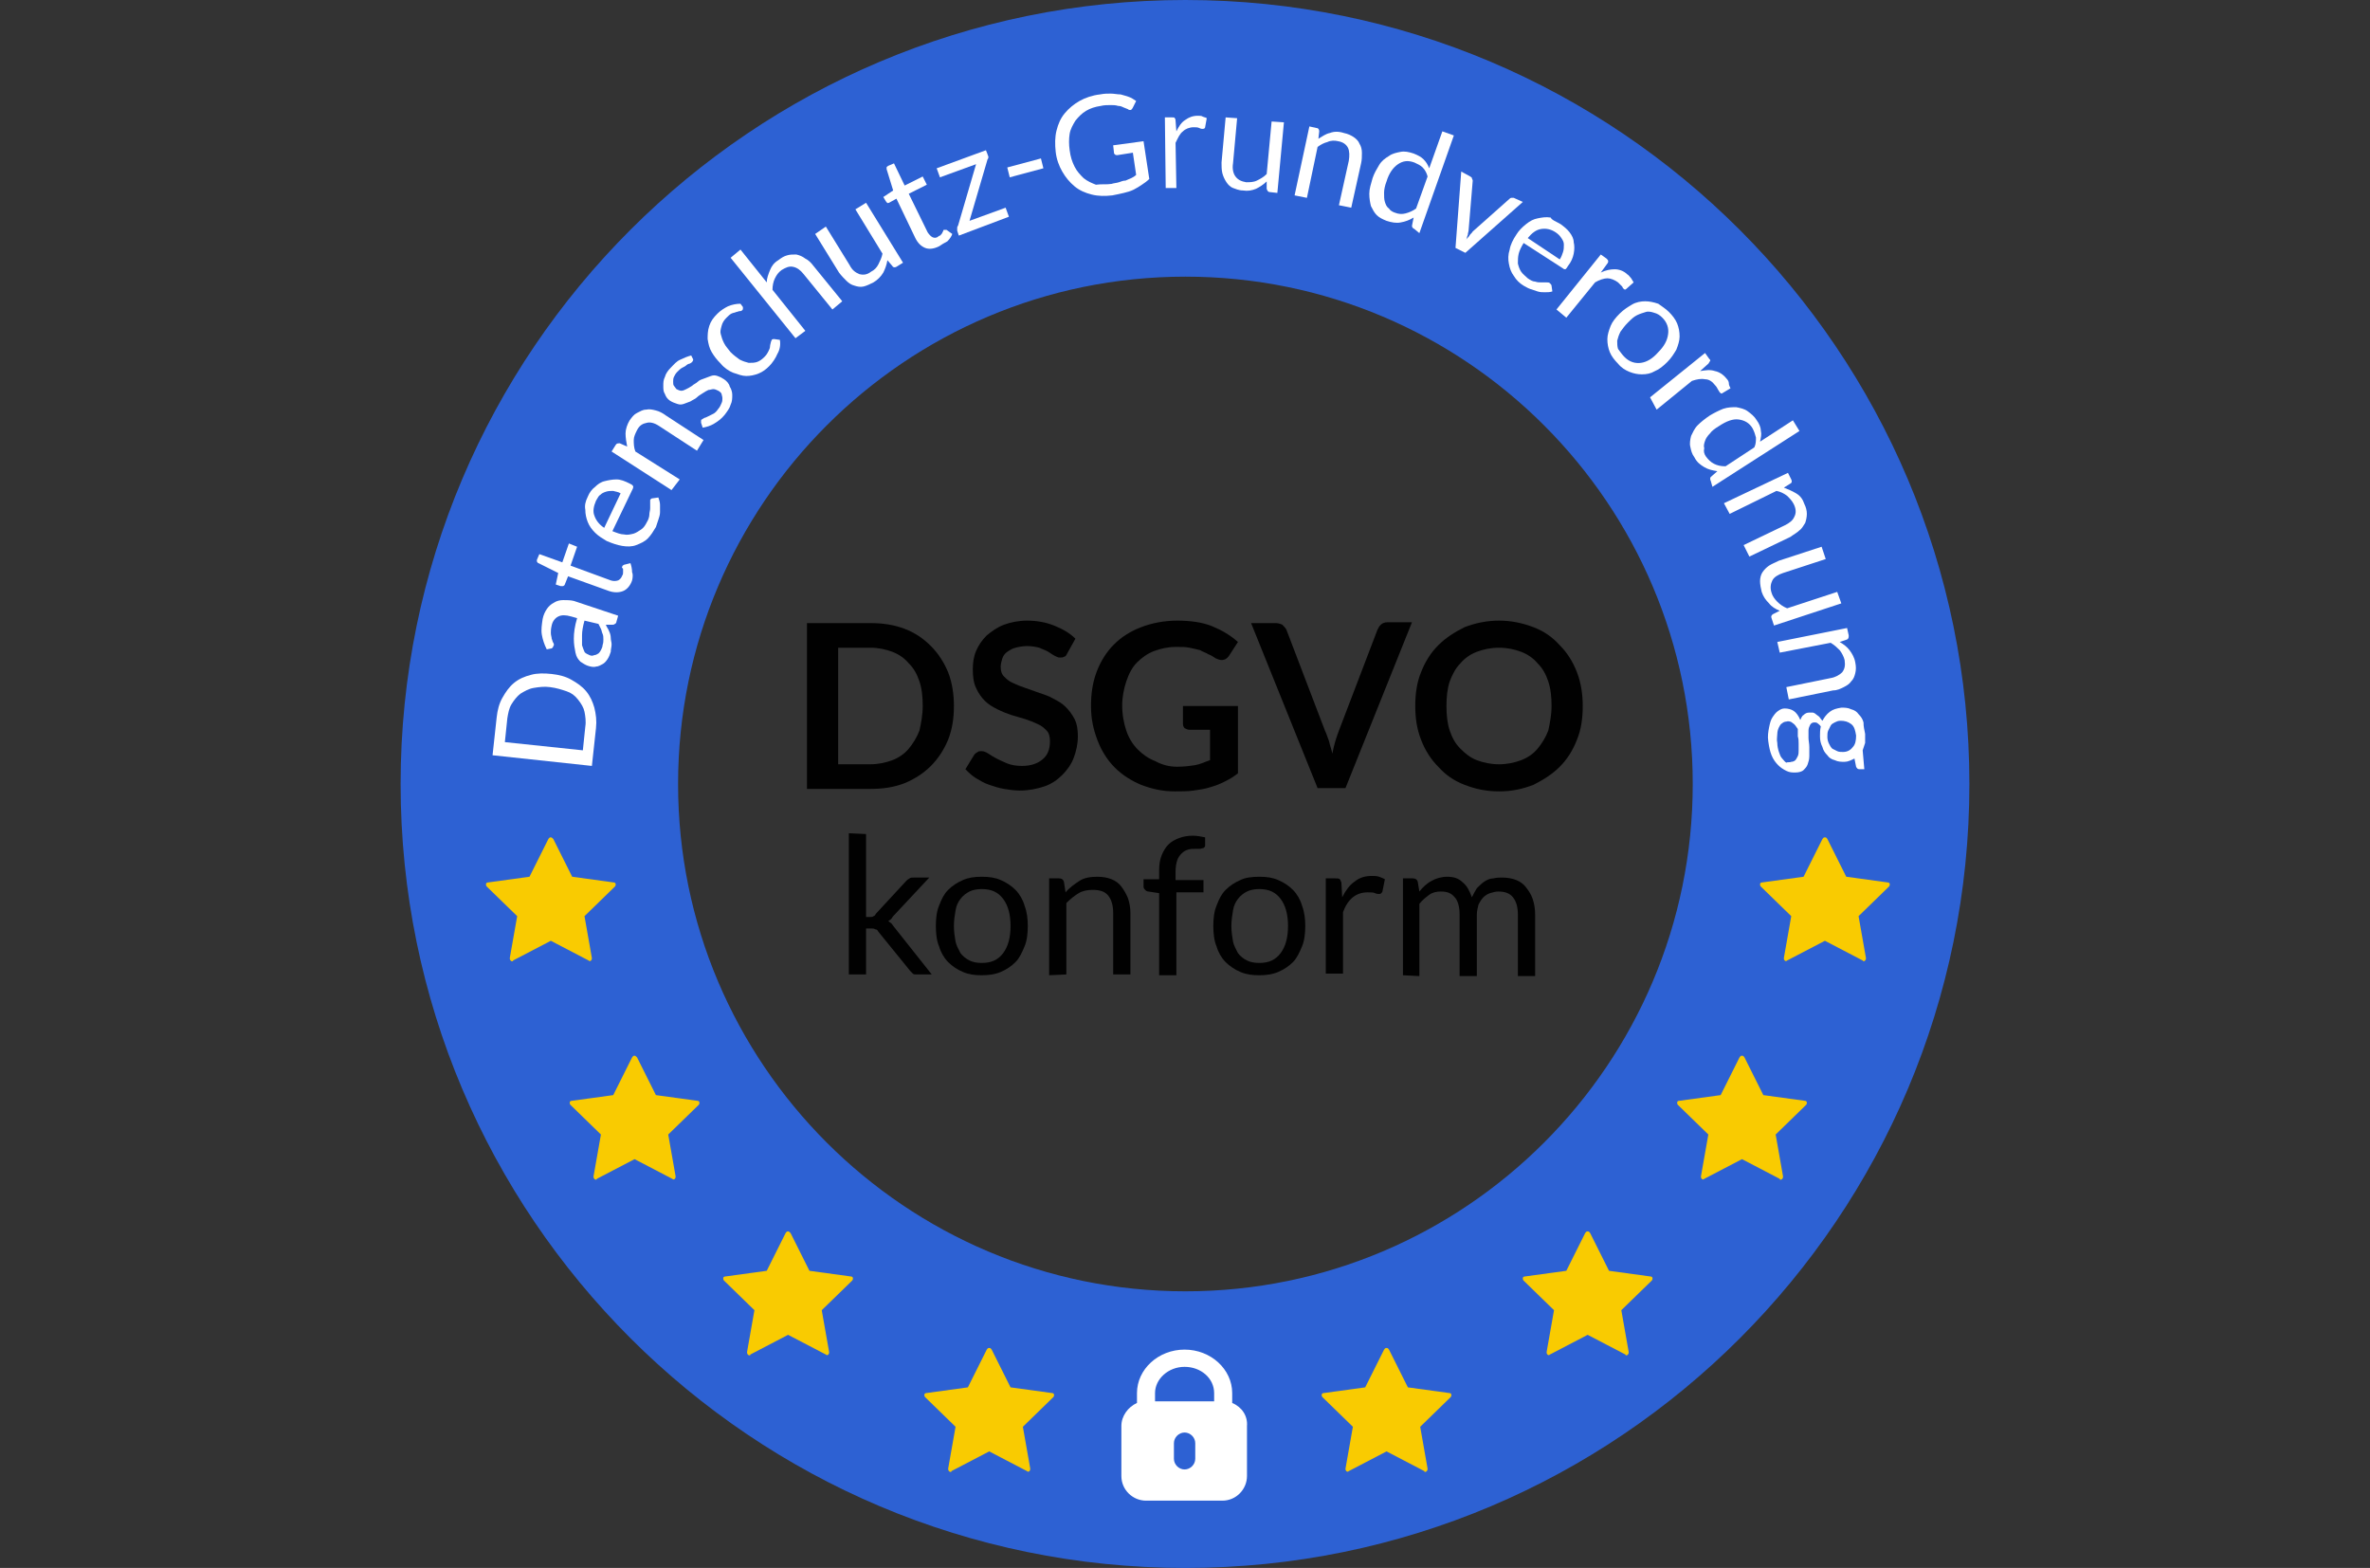 <?xml version="1.0" encoding="UTF-8"?>
<svg xmlns="http://www.w3.org/2000/svg" xmlns:xlink="http://www.w3.org/1999/xlink" version="1.1" id="Ebene_1" x="0px" y="0px" viewBox="0 0 288.7 191" style="enable-background:new 0 0 288.7 191;" xml:space="preserve">
<rect x="0" y="0" width="288.7" height="191" fill="#333333" stroke="none"/>
<style type="text/css">
	.st0{fill:#2D61D3;}
	.st1{fill:#F9CB01;}
	.st2{fill:#010101;}
	.st3{fill:#FFFFFF;}
</style>
<g>
	<path id="Ring" class="st0" d="M144.4,0C91.6,0,48.8,42.8,48.8,95.5S91.6,191,144.4,191s95.5-42.8,95.5-95.5S197.1,0,144.4,0z    M144.4,157.3c-34.1,0-61.8-27.7-61.8-61.8s27.7-61.8,61.8-61.8s61.8,27.7,61.8,61.8S178.5,157.3,144.4,157.3z"></path>
	<g id="Sterne">
		<path id="Stern8" class="st1" d="M227,117.1c0.1,0,0.1,0,0.2-0.1c0.1-0.1,0.1-0.2,0.1-0.3l-0.9-5.1l3.7-3.6    c0.1-0.1,0.1-0.2,0.1-0.3c0-0.1-0.1-0.2-0.2-0.2l-5.1-0.7l-2.3-4.6c-0.1-0.1-0.1-0.2-0.3-0.2s-0.2,0.1-0.3,0.2l-2.3,4.6l-5.1,0.7    c-0.1,0-0.2,0.1-0.2,0.2c0,0.1,0,0.2,0.1,0.3l3.7,3.6l-0.9,5.1c0,0.1,0,0.2,0.1,0.3s0.2,0.1,0.3,0l4.6-2.4l4.6,2.4    C227,117.1,227,117.1,227,117.1L227,117.1z"></path>
		<path id="Stern7" class="st1" d="M216.9,143.7c0.1,0,0.1,0,0.2-0.1c0.1-0.1,0.1-0.2,0.1-0.3l-0.9-5.1l3.7-3.6    c0.1-0.1,0.1-0.2,0.1-0.3c0-0.1-0.1-0.2-0.2-0.2l-5.1-0.7l-2.3-4.6c-0.1-0.1-0.1-0.2-0.3-0.2s-0.2,0.1-0.3,0.2l-2.3,4.6l-5.1,0.7    c-0.1,0-0.2,0.1-0.2,0.2c0,0.1,0,0.2,0.1,0.3l3.7,3.6l-0.9,5.1c0,0.1,0,0.2,0.1,0.3c0.1,0.1,0.2,0.1,0.3,0l4.6-2.4l4.6,2.4    C216.8,143.7,216.8,143.7,216.9,143.7L216.9,143.7z"></path>
		<path id="Stern6" class="st1" d="M198.1,165.1c0.1,0,0.1,0,0.2-0.1c0.1-0.1,0.1-0.2,0.1-0.3l-0.9-5.1l3.7-3.6    c0.1-0.1,0.1-0.2,0.1-0.3c0-0.1-0.1-0.2-0.2-0.2l-5.1-0.7l-2.3-4.6c-0.1-0.1-0.1-0.2-0.3-0.2s-0.2,0.1-0.3,0.2l-2.3,4.6l-5.1,0.7    c-0.1,0-0.2,0.1-0.2,0.2c0,0.1,0,0.2,0.1,0.3l3.7,3.6l-0.9,5.1c0,0.1,0,0.2,0.1,0.3c0.1,0.1,0.2,0.1,0.3,0l4.6-2.4l4.6,2.4    C198,165.1,198.1,165.1,198.1,165.1L198.1,165.1z"></path>
		<path id="Stern5" class="st1" d="M173.6,179.3c0.1,0,0.1,0,0.2-0.1c0.1-0.1,0.1-0.2,0.1-0.3l-0.9-5.1l3.7-3.6    c0.1-0.1,0.1-0.2,0.1-0.3c0-0.1-0.1-0.2-0.2-0.2l-5.1-0.7l-2.3-4.6c-0.1-0.1-0.1-0.2-0.3-0.2s-0.2,0.1-0.3,0.2l-2.3,4.6l-5.1,0.7    c-0.1,0-0.2,0.1-0.2,0.2c0,0.1,0,0.2,0.1,0.3l3.7,3.6l-0.9,5.1c0,0.1,0,0.2,0.1,0.3c0.1,0.1,0.2,0.1,0.3,0l4.6-2.4l4.6,2.4    C173.5,179.3,173.6,179.3,173.6,179.3L173.6,179.3z"></path>
		<path id="Stern4" class="st1" d="M115.8,179.3c-0.1,0-0.1,0-0.2-0.1c-0.1-0.1-0.1-0.2-0.1-0.3l0.9-5.1l-3.7-3.6    c-0.1-0.1-0.1-0.2-0.1-0.3c0-0.1,0.1-0.2,0.2-0.2l5.1-0.7l2.3-4.6c0.1-0.1,0.1-0.2,0.3-0.2s0.2,0.1,0.3,0.2l2.3,4.6l5.1,0.7    c0.1,0,0.2,0.1,0.2,0.2c0,0.1,0,0.2-0.1,0.3l-3.7,3.6l0.9,5.1c0,0.1,0,0.2-0.1,0.3s-0.2,0.1-0.3,0l-4.6-2.4l-4.6,2.4    C115.9,179.3,115.9,179.3,115.8,179.3L115.8,179.3z"></path>
		<path id="Stern3" class="st1" d="M91.3,165.1c-0.1,0-0.1,0-0.2-0.1c-0.1-0.1-0.1-0.2-0.1-0.3l0.9-5.1l-3.7-3.6    c-0.1-0.1-0.1-0.2-0.1-0.3c0-0.1,0.1-0.2,0.2-0.2l5.1-0.7l2.3-4.6c0.1-0.1,0.1-0.2,0.3-0.2c0.1,0,0.2,0.1,0.3,0.2l2.3,4.6l5.1,0.7    c0.1,0,0.2,0.1,0.2,0.2c0,0.1,0,0.2-0.1,0.3l-3.7,3.6l0.9,5.1c0,0.1,0,0.2-0.1,0.3c-0.1,0.1-0.2,0.1-0.3,0l-4.6-2.4l-4.6,2.4    C91.4,165.1,91.4,165.1,91.3,165.1L91.3,165.1z"></path>
		<path id="Stern2" class="st1" d="M72.6,143.7c-0.1,0-0.1,0-0.2-0.1c-0.1-0.1-0.1-0.2-0.1-0.3l0.9-5.1l-3.7-3.6    c-0.1-0.1-0.1-0.2-0.1-0.3c0-0.1,0.1-0.2,0.2-0.2l5.1-0.7l2.3-4.6c0.1-0.1,0.1-0.2,0.3-0.2c0.1,0,0.2,0.1,0.3,0.2l2.3,4.6l5.1,0.7    c0.1,0,0.2,0.1,0.2,0.2c0,0.1,0,0.2-0.1,0.3l-3.7,3.6l0.9,5.1c0,0.1,0,0.2-0.1,0.3c-0.1,0.1-0.2,0.1-0.3,0l-4.6-2.4l-4.6,2.4    C72.7,143.7,72.6,143.7,72.6,143.7L72.6,143.7z"></path>
		<path id="Stern1" class="st1" d="M62.4,117.1c-0.1,0-0.1,0-0.2-0.1c-0.1-0.1-0.1-0.2-0.1-0.3l0.9-5.1l-3.7-3.6    c-0.1-0.1-0.1-0.2-0.1-0.3c0-0.1,0.1-0.2,0.2-0.2l5.1-0.7l2.3-4.6c0.1-0.1,0.1-0.2,0.3-0.2c0.1,0,0.2,0.1,0.3,0.2l2.3,4.6l5.1,0.7    c0.1,0,0.2,0.1,0.2,0.2c0,0.1,0,0.2-0.1,0.3l-3.7,3.6l0.9,5.1c0,0.1,0,0.2-0.1,0.3s-0.2,0.1-0.3,0l-4.6-2.4l-4.6,2.4    C62.5,117.1,62.5,117.1,62.4,117.1L62.4,117.1z"></path>
	</g>
	<g id="DSGVO_konform">
		<g id="konform">
			<path class="st2" d="M105.5,101.6v10.1h0.5c0.2,0,0.3,0,0.4-0.1c0.1,0,0.2-0.1,0.3-0.3l3.7-4c0.1-0.1,0.2-0.2,0.4-0.3     c0.1-0.1,0.3-0.1,0.5-0.1h1.9l-4.3,4.6c-0.1,0.1-0.2,0.2-0.3,0.4c-0.1,0.1-0.2,0.2-0.4,0.3c0.1,0.1,0.3,0.2,0.4,0.3     s0.2,0.3,0.3,0.4l4.6,5.8h-1.9c-0.2,0-0.3,0-0.4-0.1c-0.1-0.1-0.2-0.2-0.3-0.3l-3.9-4.8c-0.1-0.2-0.2-0.3-0.4-0.3     c-0.1-0.1-0.3-0.1-0.5-0.1h-0.6v5.6h-2.1v-17.2L105.5,101.6L105.5,101.6z"></path>
			<path class="st2" d="M119.6,106.8c0.9,0,1.6,0.1,2.3,0.4c0.7,0.3,1.3,0.7,1.8,1.2c0.5,0.5,0.9,1.2,1.1,1.9     c0.3,0.8,0.4,1.6,0.4,2.5c0,0.9-0.1,1.8-0.4,2.5c-0.3,0.7-0.6,1.4-1.1,1.9c-0.5,0.5-1.1,0.9-1.8,1.2c-0.7,0.3-1.5,0.4-2.3,0.4     c-0.9,0-1.6-0.1-2.3-0.4c-0.7-0.3-1.3-0.7-1.8-1.2c-0.5-0.5-0.9-1.2-1.1-1.9c-0.3-0.7-0.4-1.6-0.4-2.5c0-0.9,0.1-1.8,0.4-2.5     c0.3-0.8,0.6-1.4,1.1-1.9c0.5-0.5,1.1-0.9,1.8-1.2S118.7,106.8,119.6,106.8z M119.6,117.3c1.2,0,2-0.4,2.6-1.2     c0.6-0.8,0.9-1.9,0.9-3.3c0-1.4-0.3-2.5-0.9-3.3c-0.6-0.8-1.4-1.2-2.6-1.2c-0.6,0-1.1,0.1-1.5,0.3c-0.4,0.2-0.8,0.5-1.1,0.9     c-0.3,0.4-0.5,0.8-0.6,1.4c-0.1,0.6-0.2,1.2-0.2,1.9c0,0.7,0.1,1.3,0.2,1.9c0.1,0.5,0.4,1,0.6,1.4c0.3,0.4,0.7,0.7,1.1,0.9     C118.5,117.2,119,117.3,119.6,117.3z"></path>
			<path class="st2" d="M127.8,118.8V107h1.2c0.3,0,0.5,0.1,0.6,0.4l0.2,1.3c0.5-0.6,1.1-1,1.7-1.4c0.6-0.4,1.4-0.5,2.2-0.5     c0.6,0,1.2,0.1,1.7,0.3c0.5,0.2,0.9,0.5,1.2,0.9c0.3,0.4,0.6,0.9,0.8,1.4c0.2,0.6,0.3,1.2,0.3,1.8v7.5h-2.1v-7.5     c0-0.9-0.2-1.6-0.6-2.1c-0.4-0.5-1-0.7-1.9-0.7c-0.6,0-1.2,0.1-1.7,0.4c-0.5,0.3-1,0.7-1.5,1.2v8.7L127.8,118.8L127.8,118.8z"></path>
			<path class="st2" d="M141.2,118.8v-10l-1.3-0.2c-0.2,0-0.3-0.1-0.4-0.2c-0.1-0.1-0.2-0.2-0.2-0.4v-0.9h1.9v-1.1     c0-0.7,0.1-1.3,0.3-1.8c0.2-0.5,0.5-1,0.8-1.3c0.4-0.4,0.8-0.6,1.3-0.8c0.5-0.2,1.1-0.3,1.7-0.3c0.5,0,1,0.1,1.5,0.2l0,1     c0,0.2-0.1,0.2-0.2,0.3c-0.1,0-0.3,0.1-0.5,0.1h-0.4c-0.4,0-0.7,0-1,0.1c-0.3,0.1-0.5,0.2-0.8,0.5c-0.2,0.2-0.4,0.5-0.5,0.8     c-0.1,0.3-0.2,0.8-0.2,1.3v1.1h3.4v1.5h-3.3v10.1L141.2,118.8L141.2,118.8z"></path>
			<path class="st2" d="M153.4,106.8c0.9,0,1.6,0.1,2.3,0.4c0.7,0.3,1.3,0.7,1.8,1.2c0.5,0.5,0.9,1.2,1.1,1.9     c0.3,0.8,0.4,1.6,0.4,2.5c0,0.9-0.1,1.8-0.4,2.5c-0.3,0.7-0.6,1.4-1.1,1.9c-0.5,0.5-1.1,0.9-1.8,1.2c-0.7,0.3-1.5,0.4-2.3,0.4     c-0.9,0-1.6-0.1-2.3-0.4c-0.7-0.3-1.3-0.7-1.8-1.2c-0.5-0.5-0.9-1.2-1.1-1.9c-0.3-0.7-0.4-1.6-0.4-2.5c0-0.9,0.1-1.8,0.4-2.5     c0.3-0.8,0.6-1.4,1.1-1.9c0.5-0.5,1.1-0.9,1.8-1.2C151.7,106.9,152.5,106.8,153.4,106.8z M153.4,117.3c1.2,0,2-0.4,2.6-1.2     c0.6-0.8,0.9-1.9,0.9-3.3c0-1.4-0.3-2.5-0.9-3.3c-0.6-0.8-1.4-1.2-2.6-1.2c-0.6,0-1.1,0.1-1.5,0.3s-0.8,0.5-1.1,0.9     c-0.3,0.4-0.5,0.8-0.6,1.4c-0.1,0.6-0.2,1.2-0.2,1.9c0,0.7,0.1,1.3,0.2,1.9c0.1,0.5,0.4,1,0.6,1.4c0.3,0.4,0.7,0.7,1.1,0.9     C152.3,117.2,152.8,117.3,153.4,117.3z"></path>
			<path class="st2" d="M161.5,118.8V107h1.2c0.2,0,0.4,0,0.5,0.1c0.1,0.1,0.1,0.2,0.2,0.4l0.1,1.8c0.4-0.8,0.9-1.5,1.5-1.9     c0.6-0.5,1.3-0.7,2.1-0.7c0.3,0,0.6,0,0.9,0.1c0.3,0.1,0.5,0.2,0.7,0.3l-0.3,1.5c-0.1,0.2-0.2,0.3-0.4,0.3c-0.1,0-0.3,0-0.5-0.1     c-0.2-0.1-0.5-0.1-0.9-0.1c-0.7,0-1.3,0.2-1.8,0.6s-0.9,1-1.2,1.8v7.5H161.5z"></path>
			<path class="st2" d="M170.9,118.8V107h1.2c0.3,0,0.5,0.1,0.6,0.4l0.2,1.2c0.4-0.5,0.9-1,1.5-1.3c0.5-0.3,1.2-0.5,1.9-0.5     c0.8,0,1.4,0.2,1.9,0.7c0.5,0.4,0.8,1,1.1,1.8c0.2-0.4,0.4-0.8,0.6-1.1c0.3-0.3,0.6-0.6,0.9-0.8c0.3-0.2,0.7-0.4,1.1-0.4     c0.4-0.1,0.8-0.1,1.1-0.1c0.6,0,1.2,0.1,1.7,0.3s0.9,0.5,1.2,0.9c0.3,0.4,0.6,0.8,0.8,1.4c0.2,0.6,0.3,1.2,0.3,1.9v7.5h-2.1v-7.5     c0-0.9-0.2-1.6-0.6-2.1s-1-0.7-1.8-0.7c-0.3,0-0.7,0.1-1,0.2s-0.6,0.3-0.8,0.5c-0.2,0.2-0.4,0.5-0.6,0.9     c-0.1,0.4-0.2,0.8-0.2,1.2v7.5h-2.1v-7.5c0-0.9-0.2-1.7-0.6-2.1c-0.4-0.5-0.9-0.7-1.7-0.7c-0.5,0-1,0.1-1.4,0.4     c-0.4,0.3-0.8,0.6-1.2,1.1v8.8L170.9,118.8L170.9,118.8z"></path>
		</g>
		<g id="DSGVO">
			<path class="st2" d="M116.2,86c0,1.5-0.2,2.8-0.7,4.1c-0.5,1.2-1.2,2.3-2.1,3.2c-0.9,0.9-2,1.6-3.2,2.1c-1.3,0.5-2.6,0.7-4.2,0.7     h-7.7V75.9h7.7c1.5,0,2.9,0.2,4.2,0.7c1.3,0.5,2.3,1.2,3.2,2.1c0.9,0.9,1.6,2,2.1,3.2C116,83.2,116.2,84.6,116.2,86z M112.4,86     c0-1.1-0.1-2.1-0.4-3c-0.3-0.9-0.7-1.6-1.3-2.2c-0.5-0.6-1.2-1.1-2-1.4c-0.8-0.3-1.7-0.5-2.7-0.5h-3.9v14.2h3.9     c1,0,1.9-0.2,2.7-0.5c0.8-0.3,1.5-0.8,2-1.4s1-1.4,1.3-2.2C112.2,88.1,112.4,87.1,112.4,86z"></path>
			<path class="st2" d="M130,79.6c-0.1,0.2-0.2,0.4-0.4,0.4c-0.1,0.1-0.3,0.1-0.5,0.1s-0.4-0.1-0.6-0.2c-0.2-0.1-0.5-0.3-0.8-0.5     s-0.7-0.3-1.1-0.5c-0.4-0.1-0.9-0.2-1.5-0.2c-0.5,0-1,0.1-1.4,0.2s-0.7,0.3-1,0.5c-0.3,0.2-0.5,0.5-0.6,0.8     c-0.1,0.3-0.2,0.7-0.2,1c0,0.5,0.1,0.9,0.4,1.2c0.3,0.3,0.6,0.6,1.1,0.8c0.4,0.2,0.9,0.4,1.5,0.6c0.6,0.2,1.1,0.4,1.7,0.6     c0.6,0.2,1.2,0.4,1.7,0.7c0.6,0.3,1.1,0.6,1.5,1s0.8,0.9,1.1,1.5c0.3,0.6,0.4,1.3,0.4,2.1c0,0.9-0.2,1.8-0.5,2.6     c-0.3,0.8-0.8,1.5-1.4,2.1c-0.6,0.6-1.3,1.1-2.2,1.4c-0.9,0.3-1.9,0.5-3,0.5c-0.6,0-1.3-0.1-1.9-0.2c-0.6-0.1-1.2-0.3-1.8-0.5     c-0.6-0.2-1.1-0.5-1.6-0.8c-0.5-0.3-0.9-0.7-1.3-1.1l1.1-1.8c0.1-0.1,0.2-0.2,0.4-0.3c0.1-0.1,0.3-0.1,0.5-0.1     c0.2,0,0.5,0.1,0.8,0.3c0.3,0.2,0.6,0.4,1,0.6c0.4,0.2,0.8,0.4,1.3,0.6c0.5,0.2,1.1,0.3,1.8,0.3c1.1,0,1.9-0.3,2.5-0.8     c0.6-0.5,0.9-1.2,0.9-2.2c0-0.5-0.1-1-0.4-1.3c-0.3-0.3-0.6-0.6-1.1-0.8c-0.4-0.2-0.9-0.4-1.5-0.6c-0.6-0.2-1.1-0.3-1.7-0.5     c-0.6-0.2-1.1-0.4-1.7-0.7c-0.6-0.3-1.1-0.6-1.5-1c-0.4-0.4-0.8-0.9-1.1-1.6c-0.3-0.6-0.4-1.4-0.4-2.3c0-0.7,0.1-1.5,0.4-2.2     c0.3-0.7,0.7-1.3,1.3-1.9c0.6-0.5,1.3-1,2.1-1.3c0.8-0.3,1.8-0.5,2.8-0.5c1.2,0,2.3,0.2,3.3,0.6c1,0.4,1.9,0.9,2.6,1.6L130,79.6z     "></path>
			<path class="st2" d="M143.4,93.4c0.8,0,1.6-0.1,2.2-0.2s1.2-0.4,1.8-0.6v-3.7h-2.5c-0.2,0-0.4-0.1-0.6-0.2     c-0.1-0.1-0.2-0.3-0.2-0.5V86h6.7v8.2c-0.5,0.4-1,0.7-1.6,1c-0.6,0.3-1.1,0.5-1.8,0.7c-0.6,0.2-1.3,0.3-2,0.4     c-0.7,0.1-1.5,0.1-2.3,0.1c-1.5,0-2.8-0.3-4.1-0.8c-1.2-0.5-2.3-1.2-3.2-2.1s-1.6-2-2.1-3.3c-0.5-1.3-0.8-2.6-0.8-4.2     c0-1.5,0.2-2.9,0.7-4.2c0.5-1.3,1.2-2.4,2.1-3.3c0.9-0.9,2-1.6,3.3-2.1c1.3-0.5,2.8-0.8,4.4-0.8c1.6,0,3.1,0.2,4.3,0.7     c1.2,0.5,2.2,1.1,3.1,1.9l-1.1,1.7c-0.2,0.3-0.5,0.5-0.9,0.5c-0.2,0-0.5-0.1-0.7-0.2c-0.3-0.2-0.6-0.4-0.9-0.5     c-0.3-0.2-0.7-0.3-1-0.5c-0.4-0.1-0.8-0.2-1.3-0.3c-0.5-0.1-1-0.1-1.6-0.1c-1,0-1.9,0.2-2.7,0.5c-0.8,0.3-1.5,0.8-2.1,1.4     s-1,1.4-1.3,2.3c-0.3,0.9-0.5,1.9-0.5,2.9c0,1.2,0.2,2.2,0.5,3.1c0.3,0.9,0.8,1.7,1.4,2.3c0.6,0.6,1.3,1.1,2.1,1.4     C141.6,93.2,142.5,93.4,143.4,93.4z"></path>
			<path class="st2" d="M152.4,75.9h3c0.3,0,0.6,0.1,0.8,0.2c0.2,0.2,0.4,0.4,0.5,0.6l4.7,12.3c0.2,0.4,0.3,0.8,0.5,1.3     c0.1,0.5,0.3,1,0.4,1.5c0.2-1.1,0.5-2,0.8-2.8l4.7-12.3c0.1-0.2,0.2-0.4,0.4-0.6c0.2-0.2,0.5-0.3,0.8-0.3h3l-8.1,20.2h-3.4     L152.4,75.9z"></path>
			<path class="st2" d="M192.8,86c0,1.5-0.2,2.9-0.7,4.1c-0.5,1.3-1.2,2.4-2.1,3.3c-0.9,0.9-2,1.6-3.2,2.2c-1.3,0.5-2.6,0.8-4.2,0.8     s-2.9-0.3-4.2-0.8c-1.3-0.5-2.3-1.2-3.2-2.2c-0.9-0.9-1.6-2-2.1-3.3c-0.5-1.3-0.7-2.6-0.7-4.1c0-1.5,0.2-2.9,0.7-4.1     c0.5-1.3,1.2-2.4,2.1-3.3c0.9-0.9,2-1.6,3.2-2.2c1.3-0.5,2.7-0.8,4.2-0.8s2.9,0.3,4.2,0.8c1.3,0.5,2.3,1.2,3.2,2.2     c0.9,0.9,1.6,2,2.1,3.3C192.6,83.2,192.8,84.6,192.8,86z M189,86c0-1.1-0.1-2.1-0.4-3c-0.3-0.9-0.7-1.6-1.3-2.2     c-0.5-0.6-1.2-1.1-2-1.4c-0.8-0.3-1.7-0.5-2.7-0.5s-1.9,0.2-2.7,0.5c-0.8,0.3-1.5,0.8-2,1.4c-0.6,0.6-1,1.4-1.3,2.2     c-0.3,0.9-0.4,1.9-0.4,3s0.1,2.1,0.4,3c0.3,0.9,0.7,1.6,1.3,2.2c0.6,0.6,1.2,1.1,2,1.4c0.8,0.3,1.7,0.5,2.7,0.5s1.9-0.2,2.7-0.5     c0.8-0.3,1.5-0.8,2-1.4c0.5-0.6,1-1.4,1.3-2.2C188.8,88.1,189,87.1,189,86z"></path>
		</g>
	</g>
	<path id="Schloss" class="st3" d="M150.1,170.9v-1.2c0-2.9-2.6-5.3-5.8-5.3c-3.2,0-5.8,2.4-5.8,5.3v1.2c-1.1,0.5-1.9,1.6-1.9,2.8   v6.1c0,1.7,1.4,3,3,3h9.3c1.7,0,3-1.4,3-3v-6.1C152,172.5,151.3,171.4,150.1,170.9z M145.6,177.7c0,0.7-0.6,1.3-1.3,1.3   c-0.7,0-1.3-0.6-1.3-1.3v-1.9c0-0.7,0.6-1.3,1.3-1.3c0.7,0,1.3,0.6,1.3,1.3V177.7z M148,170.7h-7.3v-1c0-1.7,1.6-3.2,3.6-3.2   c2,0,3.6,1.4,3.6,3.2V170.7z"></path>
	<g id="Datenschutz-Grundverordnung">
		<path class="st3" d="M67.2,82.1c0.9,0.1,1.7,0.3,2.4,0.7c0.7,0.4,1.3,0.8,1.8,1.4c0.5,0.6,0.8,1.3,1,2c0.2,0.8,0.3,1.6,0.2,2.5    l-0.5,4.6L60,92l0.5-4.6c0.1-0.9,0.3-1.7,0.7-2.4c0.4-0.7,0.8-1.3,1.4-1.8c0.6-0.5,1.3-0.8,2.1-1C65.4,82,66.3,82,67.2,82.1z     M67,83.7c-0.7-0.1-1.4,0-2,0.1c-0.6,0.1-1.1,0.4-1.6,0.7c-0.4,0.3-0.8,0.8-1.1,1.3c-0.3,0.5-0.4,1.1-0.5,1.7l-0.3,2.9l9.5,1    l0.3-2.9c0.1-0.6,0-1.3-0.1-1.8s-0.4-1-0.8-1.5s-0.8-0.8-1.4-1C68.4,84,67.8,83.8,67,83.7z"></path>
		<path class="st3" d="M75.3,75l-0.2,0.7c0,0.1-0.1,0.3-0.2,0.3c-0.1,0.1-0.2,0.1-0.3,0.1l-0.8,0c0.1,0.3,0.3,0.5,0.4,0.8    c0.1,0.2,0.2,0.5,0.2,0.8c0,0.3,0.1,0.5,0.1,0.8s-0.1,0.6-0.1,0.9c-0.1,0.3-0.2,0.6-0.4,0.9c-0.2,0.3-0.4,0.5-0.6,0.6    s-0.5,0.3-0.8,0.3c-0.3,0.1-0.7,0-1-0.1c-0.3-0.1-0.6-0.3-0.9-0.5c-0.3-0.3-0.5-0.6-0.6-1.1c-0.1-0.5-0.2-1-0.2-1.7    s0.1-1.5,0.4-2.5l-0.7-0.2c-0.7-0.2-1.2-0.2-1.6,0c-0.4,0.2-0.7,0.6-0.8,1.1c-0.1,0.4-0.1,0.7-0.1,0.9c0,0.3,0.1,0.5,0.1,0.7    c0.1,0.2,0.1,0.4,0.2,0.5c0.1,0.2,0.1,0.3,0,0.4c0,0.1-0.1,0.2-0.1,0.2c-0.1,0.1-0.1,0.1-0.2,0.1l-0.5,0.1    c-0.3-0.6-0.5-1.2-0.6-1.8c-0.1-0.6,0-1.2,0.1-1.9c0.1-0.5,0.3-0.9,0.5-1.2s0.5-0.6,0.9-0.8c0.3-0.2,0.7-0.3,1.1-0.3    c0.4,0,0.9,0,1.3,0.1L75.3,75z M73.4,78.6c0.1-0.3,0.1-0.5,0.1-0.7c0-0.2,0-0.5-0.1-0.7c-0.1-0.2-0.1-0.4-0.2-0.6    c-0.1-0.2-0.2-0.4-0.3-0.6l-1.7-0.4c-0.2,0.7-0.3,1.3-0.3,1.8c0,0.5,0,0.9,0,1.2c0.1,0.3,0.2,0.6,0.3,0.8s0.4,0.3,0.6,0.4    c0.2,0.1,0.4,0.1,0.6,0c0.2,0,0.3-0.1,0.5-0.2c0.1-0.1,0.2-0.2,0.3-0.4C73.3,79,73.4,78.8,73.4,78.6z"></path>
		<path class="st3" d="M77,70.7c-0.2,0.6-0.6,1.1-1.1,1.3c-0.5,0.2-1.1,0.2-1.7,0l-5-1.8l-0.4,1c0,0.1-0.1,0.1-0.2,0.2    c-0.1,0-0.2,0-0.3,0l-0.6-0.2l0.3-1.4l-2.4-1.2c-0.1,0-0.1-0.1-0.2-0.2c0-0.1,0-0.2,0-0.2l0.3-0.7l2.8,1l0.8-2.3l1,0.4l-0.8,2.3    l4.9,1.8c0.3,0.1,0.6,0.1,0.9,0c0.2-0.1,0.4-0.3,0.5-0.6c0.1-0.1,0.1-0.3,0.1-0.4c0-0.1,0-0.2,0-0.3c0-0.1,0-0.2-0.1-0.2    s0-0.1,0-0.2c0-0.1,0.1-0.1,0.2-0.2l0.8-0.2c0.1,0.3,0.2,0.7,0.2,1.1C77.1,69.9,77.1,70.3,77,70.7z"></path>
		<path class="st3" d="M71.6,60.5c0.2-0.5,0.5-0.9,0.9-1.2c0.3-0.3,0.7-0.6,1.2-0.7c0.4-0.1,0.9-0.2,1.4-0.2c0.5,0,1,0.2,1.6,0.5    c0.2,0.1,0.4,0.2,0.4,0.3c0.1,0.1,0,0.2,0,0.3l-2.5,5.2c0.5,0.2,1,0.4,1.4,0.4c0.4,0.1,0.8,0,1.2-0.1c0.3-0.1,0.6-0.3,0.9-0.5    c0.3-0.2,0.5-0.5,0.7-0.9c0.2-0.3,0.3-0.7,0.3-0.9c0-0.3,0.1-0.5,0.1-0.8c0-0.2,0-0.4,0-0.6c0-0.2,0-0.3,0-0.4    c0.1-0.1,0.1-0.2,0.3-0.2l0.7-0.1c0.1,0.3,0.2,0.6,0.2,0.9s0,0.6,0,0.9c0,0.3-0.1,0.6-0.2,0.9c-0.1,0.3-0.2,0.6-0.3,0.9    c-0.3,0.5-0.6,1-1,1.4c-0.4,0.4-0.9,0.6-1.4,0.8c-0.5,0.2-1.1,0.2-1.7,0.1c-0.6-0.1-1.2-0.3-1.9-0.6c-0.5-0.3-1-0.6-1.4-1    c-0.4-0.4-0.7-0.8-0.9-1.3c-0.2-0.5-0.3-1-0.3-1.5C71.2,61.6,71.3,61.1,71.6,60.5z M72.6,61c-0.3,0.7-0.4,1.3-0.2,1.8    c0.2,0.6,0.6,1.1,1.2,1.5l2-4.2c-0.3-0.2-0.6-0.2-0.9-0.3c-0.3,0-0.6,0-0.9,0.1s-0.5,0.2-0.7,0.4C72.9,60.4,72.8,60.7,72.6,61z"></path>
		<path class="st3" d="M81.8,59.7l-7.3-4.7l0.5-0.8c0.1-0.2,0.3-0.2,0.5-0.2l0.9,0.4c-0.1-0.5-0.2-1.1-0.2-1.6    c0-0.5,0.2-1.1,0.5-1.6c0.3-0.4,0.5-0.7,0.9-0.9s0.7-0.4,1.1-0.4c0.4-0.1,0.8,0,1.2,0.1c0.4,0.1,0.8,0.3,1.2,0.6l4.6,3l-0.8,1.3    l-4.6-3c-0.6-0.4-1.1-0.5-1.5-0.4c-0.5,0.1-0.9,0.3-1.2,0.9c-0.2,0.4-0.4,0.8-0.4,1.2c0,0.4,0,0.9,0.2,1.4l5.4,3.4L81.8,59.7z"></path>
		<path class="st3" d="M84.4,43.7c0.1,0.1,0,0.3-0.1,0.4c-0.1,0.1-0.1,0.1-0.3,0.2c-0.1,0-0.3,0.1-0.4,0.2s-0.3,0.2-0.5,0.3    s-0.4,0.3-0.6,0.5c-0.2,0.2-0.3,0.4-0.4,0.6c-0.1,0.2-0.1,0.4-0.1,0.6c0,0.2,0,0.4,0.1,0.5s0.2,0.3,0.3,0.4    c0.2,0.1,0.4,0.2,0.6,0.2c0.2,0,0.4-0.1,0.6-0.2s0.4-0.2,0.7-0.4c0.2-0.2,0.5-0.3,0.7-0.5c0.2-0.2,0.5-0.3,0.8-0.4    c0.3-0.1,0.5-0.2,0.8-0.3c0.3-0.1,0.5-0.1,0.8,0c0.3,0.1,0.5,0.2,0.8,0.4c0.3,0.2,0.6,0.5,0.7,0.9c0.2,0.3,0.3,0.7,0.3,1    c0,0.4,0,0.8-0.2,1.2c-0.1,0.4-0.4,0.8-0.7,1.2c-0.4,0.5-0.8,0.8-1.3,1.1c-0.5,0.3-0.9,0.4-1.4,0.5l-0.2-0.6c0-0.1,0-0.2,0-0.2    c0-0.1,0-0.2,0.1-0.2c0.1-0.1,0.2-0.1,0.3-0.2c0.1,0,0.3-0.1,0.5-0.2c0.2-0.1,0.4-0.2,0.6-0.3c0.2-0.1,0.4-0.3,0.6-0.6    c0.2-0.2,0.3-0.5,0.4-0.7c0.1-0.2,0.1-0.4,0.1-0.6c0-0.2-0.1-0.4-0.1-0.5s-0.2-0.3-0.4-0.4c-0.2-0.1-0.4-0.2-0.6-0.2    c-0.2,0-0.4,0.1-0.6,0.1c-0.2,0.1-0.4,0.2-0.7,0.4s-0.5,0.3-0.7,0.5c-0.2,0.2-0.5,0.3-0.8,0.5c-0.3,0.1-0.5,0.2-0.8,0.3    c-0.3,0.1-0.5,0.1-0.8,0s-0.6-0.2-0.9-0.4c-0.3-0.2-0.5-0.5-0.6-0.8c-0.2-0.3-0.2-0.6-0.2-1s0-0.7,0.2-1.1    c0.1-0.4,0.4-0.8,0.7-1.1c0.4-0.4,0.7-0.8,1.2-1c0.4-0.2,0.9-0.4,1.3-0.5L84.4,43.7z"></path>
		<path class="st3" d="M90.5,37.4c0,0.1,0,0.1,0,0.2c0,0.1,0,0.1-0.1,0.2c-0.1,0.1-0.2,0.1-0.3,0.1c-0.1,0-0.3,0.1-0.4,0.1    c-0.2,0.1-0.4,0.1-0.6,0.2s-0.4,0.3-0.6,0.5c-0.3,0.3-0.5,0.6-0.6,1s-0.2,0.7-0.1,1c0.1,0.4,0.2,0.7,0.4,1.1    c0.2,0.4,0.5,0.7,0.8,1.1c0.4,0.4,0.7,0.6,1.1,0.9c0.4,0.2,0.7,0.3,1.1,0.4c0.4,0,0.7,0,1-0.1c0.3-0.1,0.6-0.3,0.9-0.6    c0.3-0.3,0.4-0.5,0.5-0.7c0.1-0.2,0.2-0.4,0.2-0.6c0-0.2,0.1-0.4,0.1-0.5c0-0.1,0.1-0.2,0.1-0.3c0.1-0.1,0.2-0.1,0.3-0.1l0.7,0.1    c0.1,0.6,0,1.2-0.3,1.7c-0.2,0.5-0.6,1.1-1,1.5c-0.4,0.4-0.8,0.7-1.3,0.9c-0.5,0.2-1,0.3-1.5,0.3c-0.5,0-1-0.2-1.6-0.4    c-0.5-0.2-1.1-0.6-1.5-1.1c-0.5-0.5-0.8-0.9-1.1-1.4c-0.3-0.5-0.4-1-0.5-1.6c0-0.5,0-1,0.2-1.6s0.5-1,1-1.5    c0.4-0.4,0.9-0.7,1.3-0.9c0.5-0.2,1-0.3,1.5-0.3L90.5,37.4z"></path>
		<path class="st3" d="M96.9,41.2L89,31.4l1.2-1l3.2,4c0-0.5,0.2-1,0.4-1.5c0.2-0.5,0.5-0.9,1-1.2c0.4-0.3,0.7-0.5,1.1-0.6    C96.2,31,96.6,31,97,31c0.4,0.1,0.7,0.2,1.1,0.5c0.4,0.2,0.7,0.5,1,0.9l3.5,4.3l-1.2,1l-3.5-4.3c-0.4-0.5-0.8-0.8-1.3-0.9    c-0.5-0.1-0.9,0.1-1.4,0.4c-0.4,0.3-0.6,0.6-0.8,1c-0.2,0.4-0.3,0.9-0.3,1.4l4,5L96.9,41.2z"></path>
		<path class="st3" d="M100.6,27.6l2.9,4.7c0.3,0.6,0.7,0.9,1.2,1.1c0.4,0.1,0.9,0.1,1.4-0.3c0.4-0.2,0.7-0.5,0.9-0.9    c0.2-0.4,0.4-0.8,0.5-1.3l-3.3-5.4l1.3-0.8L110,32l-0.8,0.5c-0.2,0.1-0.4,0.1-0.5-0.1l-0.6-0.7c-0.1,0.6-0.3,1.1-0.5,1.5    c-0.3,0.5-0.7,0.9-1.2,1.2c-0.4,0.2-0.8,0.4-1.2,0.5c-0.4,0.1-0.8,0-1.1-0.1c-0.4-0.1-0.7-0.3-1-0.6c-0.3-0.3-0.6-0.6-0.9-1    l-2.9-4.7L100.6,27.6z"></path>
		<path class="st3" d="M114.4,30c-0.6,0.3-1.2,0.4-1.7,0.2s-0.9-0.6-1.2-1.2l-2.3-4.8l-0.9,0.5c-0.1,0-0.2,0.1-0.2,0    c-0.1,0-0.1-0.1-0.2-0.2l-0.3-0.5l1.2-0.8l-0.8-2.6c0-0.1,0-0.2,0-0.2c0-0.1,0.1-0.1,0.2-0.2l0.7-0.3l1.3,2.7l2.2-1.1l0.5,1    l-2.2,1.1l2.3,4.7c0.2,0.3,0.4,0.5,0.6,0.6c0.2,0.1,0.5,0.1,0.7-0.1c0.1-0.1,0.3-0.1,0.3-0.2c0.1-0.1,0.2-0.2,0.2-0.3    c0.1-0.1,0.1-0.2,0.1-0.2c0-0.1,0.1-0.1,0.1-0.1c0.1,0,0.2,0,0.3,0l0.7,0.5c-0.1,0.3-0.3,0.6-0.6,0.9    C115,29.6,114.7,29.8,114.4,30z"></path>
		<path class="st3" d="M120.3,18.8c0,0.1,0.1,0.2,0.1,0.3c0,0.1,0,0.2-0.1,0.3l-2.2,7.5l4.4-1.6l0.4,1.1l-6.1,2.3l-0.2-0.6    c0-0.1,0-0.2,0-0.3c0-0.1,0-0.2,0.1-0.3l2.2-7.5l-4.4,1.6l-0.4-1.1l6-2.2L120.3,18.8z"></path>
		<path class="st3" d="M122.7,20.4l4.1-1.1l0.3,1.2l-4.1,1.1L122.7,20.4z"></path>
		<path class="st3" d="M135.4,22.4c0.3-0.1,0.6-0.1,0.9-0.2c0.3-0.1,0.5-0.2,0.8-0.2c0.2-0.1,0.5-0.2,0.7-0.3    c0.2-0.1,0.4-0.2,0.6-0.4l-0.4-2.7l-1.9,0.3c-0.1,0-0.2,0-0.3-0.1c-0.1-0.1-0.1-0.1-0.1-0.2l-0.1-0.9l3.7-0.5l0.7,4.6    c-0.3,0.3-0.6,0.5-0.9,0.7c-0.3,0.2-0.6,0.4-1,0.6c-0.4,0.2-0.8,0.3-1.2,0.4c-0.4,0.1-0.9,0.2-1.4,0.3c-0.9,0.1-1.7,0.1-2.5-0.1    s-1.5-0.5-2.1-1c-0.6-0.5-1.1-1.1-1.5-1.8c-0.4-0.7-0.7-1.5-0.8-2.4c-0.1-0.9-0.1-1.8,0.1-2.6c0.2-0.8,0.5-1.5,1-2.1    c0.5-0.6,1.1-1.1,1.8-1.5c0.7-0.4,1.6-0.7,2.5-0.8c0.5-0.1,0.9-0.1,1.3-0.1c0.4,0,0.8,0.1,1.2,0.1c0.4,0.1,0.7,0.2,1,0.3    c0.3,0.1,0.6,0.3,0.9,0.5l-0.4,0.8c-0.1,0.2-0.2,0.3-0.3,0.3c-0.1,0-0.2,0-0.3-0.1c-0.2-0.1-0.3-0.1-0.5-0.2    c-0.2-0.1-0.4-0.2-0.7-0.2c-0.3-0.1-0.6-0.1-0.9-0.1c-0.4,0-0.8,0-1.2,0.1c-0.7,0.1-1.3,0.3-1.8,0.6c-0.5,0.3-0.9,0.7-1.3,1.2    c-0.3,0.5-0.6,1-0.7,1.6c-0.1,0.6-0.1,1.3,0,2c0.1,0.8,0.3,1.4,0.6,2s0.7,1,1.1,1.4c0.5,0.4,1,0.6,1.5,0.8    C134.2,22.4,134.8,22.5,135.4,22.4z"></path>
		<path class="st3" d="M142,22.9l-0.1-8.6l0.9,0c0.2,0,0.3,0,0.3,0.1c0.1,0.1,0.1,0.2,0.1,0.3l0.1,1.3c0.3-0.6,0.6-1.1,1.1-1.4    c0.4-0.3,0.9-0.5,1.5-0.5c0.2,0,0.5,0,0.6,0.1c0.2,0.1,0.4,0.1,0.5,0.2l-0.2,1.1c0,0.1-0.1,0.2-0.3,0.2c-0.1,0-0.2,0-0.4-0.1    c-0.2-0.1-0.4-0.1-0.7-0.1c-0.5,0-1,0.2-1.3,0.5c-0.4,0.3-0.6,0.8-0.9,1.4l0.1,5.5L142,22.9z"></path>
		<path class="st3" d="M150.7,14.4l-0.5,5.5c-0.1,0.6,0,1.2,0.3,1.6s0.7,0.6,1.3,0.7c0.4,0,0.9,0,1.3-0.2c0.4-0.2,0.8-0.4,1.2-0.8    l0.6-6.4l1.5,0.1l-0.8,8.6l-0.9-0.1c-0.2,0-0.3-0.1-0.4-0.4l0-0.9c-0.4,0.4-0.9,0.7-1.3,0.9c-0.5,0.2-1,0.3-1.6,0.2    c-0.5,0-0.9-0.2-1.2-0.3s-0.6-0.4-0.8-0.7c-0.2-0.3-0.4-0.7-0.5-1.1c-0.1-0.4-0.1-0.9-0.1-1.3l0.5-5.5L150.7,14.4z"></path>
		<path class="st3" d="M157.7,23.8l1.8-8.4l0.9,0.2c0.2,0,0.3,0.2,0.3,0.4l-0.1,0.9c0.5-0.3,0.9-0.6,1.4-0.7c0.5-0.2,1.1-0.2,1.7,0    c0.5,0.1,0.9,0.3,1.2,0.5s0.6,0.5,0.7,0.8c0.2,0.3,0.3,0.7,0.3,1.1c0,0.4,0,0.9-0.1,1.3l-1.2,5.4l-1.5-0.3l1.2-5.4    c0.1-0.6,0.1-1.2-0.1-1.6c-0.2-0.4-0.6-0.7-1.2-0.8c-0.4-0.1-0.9-0.1-1.3,0.1c-0.4,0.1-0.8,0.3-1.2,0.6l-1.3,6.2L157.7,23.8z"></path>
		<path class="st3" d="M172.3,27.9c-0.2-0.1-0.3-0.2-0.3-0.4l0.2-1c-0.5,0.3-1,0.5-1.6,0.6c-0.5,0.1-1.1,0-1.7-0.2    c-0.5-0.2-0.9-0.4-1.2-0.7s-0.5-0.7-0.7-1.1c-0.1-0.4-0.2-0.9-0.2-1.5s0.2-1.2,0.4-1.9c0.2-0.6,0.5-1.1,0.8-1.6    c0.3-0.5,0.7-0.8,1.2-1.1c0.4-0.3,0.9-0.4,1.4-0.5c0.5-0.1,1,0,1.6,0.2c0.5,0.2,0.9,0.4,1.2,0.7c0.3,0.3,0.5,0.6,0.7,1.1l1.6-4.5    l1.4,0.5l-4.2,11.9L172.3,27.9z M169.9,25.9c0.5,0.2,0.9,0.2,1.3,0.1c0.4-0.1,0.9-0.3,1.3-0.6l1.4-3.9c-0.1-0.4-0.3-0.8-0.6-1.1    s-0.6-0.4-1-0.6c-0.8-0.3-1.4-0.2-2,0.2c-0.6,0.4-1.1,1.1-1.4,2.1c-0.2,0.5-0.3,1-0.3,1.4c0,0.4,0,0.8,0.1,1.1    c0.1,0.3,0.2,0.6,0.5,0.8C169.3,25.6,169.6,25.8,169.9,25.9z"></path>
		<path class="st3" d="M178,20.9l1.1,0.6c0.1,0.1,0.2,0.1,0.2,0.2c0,0.1,0.1,0.2,0.1,0.3l-0.5,6c0,0.2-0.1,0.4-0.1,0.6    c-0.1,0.2-0.1,0.4-0.2,0.6c0.1-0.2,0.3-0.3,0.4-0.5c0.1-0.2,0.3-0.3,0.4-0.5l4.5-4c0.1-0.1,0.2-0.1,0.2-0.1c0.1,0,0.2,0,0.3,0    l1.1,0.5l-7,6.2l-1.2-0.6L178,20.9z"></path>
		<path class="st3" d="M190.1,27.3c0.4,0.3,0.8,0.6,1.1,1c0.3,0.4,0.5,0.8,0.5,1.2c0.1,0.4,0.1,0.9,0,1.4c-0.1,0.5-0.3,1-0.7,1.5    c-0.1,0.2-0.2,0.3-0.3,0.4c-0.1,0-0.2,0-0.3-0.1l-4.8-3.1c-0.3,0.5-0.5,0.9-0.6,1.3c-0.1,0.4-0.1,0.8-0.1,1.2    c0.1,0.4,0.2,0.7,0.4,1c0.2,0.3,0.5,0.5,0.8,0.8c0.3,0.2,0.6,0.4,0.9,0.4c0.3,0.1,0.5,0.1,0.8,0.1c0.2,0,0.4,0,0.6,0    s0.3,0,0.4,0.1c0.1,0.1,0.2,0.2,0.2,0.3l0.1,0.7c-0.3,0.1-0.6,0.1-0.9,0.1c-0.3,0-0.6,0-0.9-0.1c-0.3-0.1-0.6-0.2-0.9-0.3    c-0.3-0.1-0.6-0.3-0.8-0.4c-0.5-0.3-0.9-0.7-1.2-1.2c-0.3-0.4-0.5-0.9-0.6-1.5c-0.1-0.5-0.1-1.1,0.1-1.7c0.1-0.6,0.4-1.2,0.8-1.8    c0.3-0.5,0.7-0.9,1.2-1.3s0.9-0.6,1.4-0.7c0.5-0.1,1-0.2,1.6-0.1C189,26.8,189.6,27,190.1,27.3z M189.5,28.3    c-0.6-0.4-1.2-0.5-1.8-0.4c-0.6,0.1-1.1,0.5-1.6,1.1l3.9,2.6c0.2-0.3,0.3-0.6,0.4-0.9s0.1-0.6,0.1-0.9c0-0.3-0.1-0.5-0.3-0.8    C190,28.7,189.8,28.5,189.5,28.3z"></path>
		<path class="st3" d="M189.6,37.7l5.4-6.7l0.7,0.5c0.1,0.1,0.2,0.2,0.2,0.3c0,0.1,0,0.2-0.1,0.3l-0.8,1.1c0.6-0.3,1.2-0.4,1.7-0.4    c0.5,0,1.1,0.2,1.5,0.6c0.2,0.1,0.3,0.3,0.5,0.5c0.1,0.2,0.2,0.3,0.3,0.5l-0.9,0.8c-0.1,0.1-0.2,0.1-0.3,0    c-0.1-0.1-0.1-0.1-0.2-0.3c-0.1-0.1-0.3-0.3-0.5-0.5c-0.4-0.3-0.9-0.5-1.3-0.5s-1,0.2-1.5,0.5l-3.5,4.3L189.6,37.7z"></path>
		<path class="st3" d="M203.3,38c0.4,0.4,0.8,0.9,1,1.4c0.2,0.5,0.3,1,0.3,1.6c0,0.5-0.2,1.1-0.4,1.6c-0.3,0.5-0.6,1-1.1,1.5    c-0.5,0.5-1,0.9-1.5,1.1c-0.5,0.3-1,0.4-1.6,0.4c-0.5,0-1-0.1-1.5-0.3c-0.5-0.2-1-0.5-1.4-1c-0.4-0.4-0.8-0.9-1-1.4    c-0.2-0.5-0.3-1-0.3-1.6c0-0.5,0.2-1.1,0.4-1.6c0.2-0.5,0.6-1,1.1-1.5c0.5-0.5,1-0.8,1.5-1.1c0.5-0.3,1.1-0.4,1.6-0.4    c0.5,0,1,0.1,1.6,0.3C202.4,37.3,202.9,37.6,203.3,38z M197.9,43.5c0.6,0.6,1.3,0.8,2,0.7s1.4-0.5,2.1-1.3    c0.7-0.7,1.1-1.4,1.2-2.2c0.1-0.7-0.1-1.4-0.7-2c-0.3-0.3-0.6-0.5-1-0.6c-0.3-0.1-0.7-0.2-1-0.1c-0.3,0.1-0.7,0.2-1.1,0.4    c-0.4,0.2-0.7,0.5-1.1,0.9c-0.4,0.4-0.6,0.7-0.9,1.1c-0.2,0.4-0.3,0.7-0.4,1.1c0,0.3,0,0.7,0.1,1    C197.4,42.9,197.6,43.2,197.9,43.5z"></path>
		<path class="st3" d="M201,48.4l6.7-5.4l0.5,0.7c0.1,0.1,0.2,0.2,0.1,0.3s-0.1,0.2-0.2,0.3l-1,0.9c0.7-0.1,1.2-0.2,1.8,0    c0.5,0.1,1,0.4,1.4,0.9c0.2,0.2,0.3,0.4,0.3,0.6s0.1,0.4,0.2,0.6l-1,0.6c-0.1,0.1-0.2,0-0.3-0.1c-0.1-0.1-0.1-0.2-0.2-0.3    c-0.1-0.2-0.2-0.4-0.4-0.6c-0.3-0.4-0.7-0.7-1.2-0.7c-0.5-0.1-1,0-1.6,0.2l-4.3,3.5L201,48.4z"></path>
		<path class="st3" d="M208.4,58.6c-0.1-0.2-0.1-0.4,0-0.5l0.8-0.7c-0.6-0.1-1.1-0.2-1.6-0.5s-0.9-0.6-1.2-1.2    c-0.3-0.4-0.4-0.8-0.5-1.3c-0.1-0.4,0-0.9,0.1-1.3c0.2-0.4,0.4-0.9,0.8-1.3c0.4-0.4,0.9-0.8,1.5-1.2c0.5-0.3,1.1-0.6,1.6-0.8    c0.6-0.2,1.1-0.2,1.6-0.2c0.5,0.1,1,0.2,1.4,0.5c0.4,0.3,0.8,0.6,1.1,1.1c0.3,0.4,0.5,0.9,0.5,1.3c0.1,0.4,0,0.8-0.1,1.3l4-2.6    l0.8,1.3l-10.6,6.8L208.4,58.6z M207.8,55.6c0.3,0.4,0.6,0.7,1,0.9c0.4,0.2,0.8,0.3,1.4,0.3l3.5-2.3c0.2-0.4,0.2-0.8,0.2-1.2    c-0.1-0.4-0.2-0.7-0.4-1.1c-0.4-0.7-1-1-1.7-1.1c-0.7-0.1-1.5,0.2-2.4,0.8c-0.5,0.3-0.9,0.6-1.1,0.9c-0.3,0.3-0.5,0.6-0.6,0.9    c-0.1,0.3-0.2,0.6-0.1,0.9C207.5,55,207.6,55.3,207.8,55.6z"></path>
		<path class="st3" d="M210,61.3l7.8-3.7l0.4,0.8c0.1,0.2,0.1,0.4-0.1,0.5l-0.8,0.5c0.5,0.2,1,0.4,1.5,0.7s0.8,0.7,1,1.3    c0.2,0.4,0.3,0.8,0.3,1.2c0,0.4-0.1,0.8-0.2,1.1c-0.2,0.3-0.4,0.7-0.7,0.9c-0.3,0.3-0.7,0.5-1.1,0.8l-5,2.4l-0.7-1.4l5-2.4    c0.6-0.3,1-0.6,1.2-1.1c0.2-0.4,0.2-0.9-0.1-1.5c-0.2-0.4-0.5-0.7-0.8-1c-0.4-0.3-0.8-0.5-1.3-0.6l-5.7,2.8L210,61.3z"></path>
		<path class="st3" d="M222.4,68.1l-5.2,1.7c-0.6,0.2-1.1,0.5-1.3,0.9c-0.2,0.4-0.3,0.9-0.1,1.5c0.1,0.4,0.4,0.8,0.7,1.1    c0.3,0.3,0.7,0.6,1.2,0.8l6.1-2l0.5,1.4l-8.2,2.7l-0.3-0.9c-0.1-0.2,0-0.4,0.2-0.5l0.8-0.4c-0.5-0.2-1-0.5-1.3-0.9    c-0.4-0.4-0.7-0.8-0.9-1.4c-0.1-0.4-0.2-0.9-0.2-1.3c0-0.4,0.1-0.8,0.3-1.1c0.2-0.3,0.5-0.6,0.8-0.8c0.3-0.2,0.8-0.4,1.2-0.6    l5.2-1.7L222.4,68.1z"></path>
		<path class="st3" d="M216.5,78.2l8.5-1.7l0.2,0.9c0,0.2,0,0.4-0.2,0.5l-0.9,0.3c0.5,0.3,0.9,0.6,1.2,1c0.3,0.4,0.6,0.9,0.7,1.5    c0.1,0.5,0.1,0.9,0,1.3c-0.1,0.4-0.2,0.7-0.5,1c-0.2,0.3-0.5,0.5-0.9,0.7c-0.4,0.2-0.8,0.4-1.3,0.4l-5.4,1.1l-0.3-1.5l5.4-1.1    c0.6-0.1,1.1-0.4,1.4-0.7c0.3-0.4,0.4-0.8,0.3-1.5c-0.1-0.4-0.3-0.8-0.6-1.2c-0.3-0.3-0.6-0.6-1.1-0.9l-6.2,1.2L216.5,78.2z"></path>
		<path class="st3" d="M227.2,89.4c0,0.4,0,0.7,0,1.1c-0.1,0.3-0.2,0.6-0.3,0.9l0.2,2.3l-0.6,0c-0.2,0-0.3-0.1-0.4-0.3l-0.2-1    c-0.4,0.2-0.8,0.4-1.2,0.4c-0.4,0-0.8,0-1.2-0.2c-0.4-0.1-0.7-0.3-0.9-0.6c-0.3-0.3-0.5-0.6-0.6-1c-0.2-0.4-0.3-0.8-0.3-1.3    c0-0.4,0-0.8,0.1-1.2c-0.1-0.2-0.3-0.3-0.4-0.4c-0.1-0.1-0.3-0.1-0.4-0.1c-0.2,0-0.4,0.1-0.5,0.3s-0.2,0.4-0.2,0.7s0,0.6,0,0.9    c0,0.3,0.1,0.7,0.1,1.1c0,0.4,0,0.7,0,1.1c0,0.4-0.1,0.7-0.2,1s-0.3,0.5-0.5,0.7c-0.2,0.2-0.6,0.3-1,0.3c-0.4,0-0.7,0-1.1-0.2    c-0.4-0.2-0.7-0.4-1-0.7c-0.3-0.3-0.6-0.7-0.8-1.2c-0.2-0.5-0.3-1-0.4-1.7c-0.1-0.6,0-1.2,0.1-1.7c0.1-0.5,0.2-0.9,0.4-1.2    c0.2-0.3,0.4-0.6,0.7-0.8c0.3-0.2,0.5-0.3,0.8-0.3c0.4,0,0.8,0.1,1.1,0.3c0.3,0.2,0.6,0.6,0.8,1.1c0.1-0.2,0.2-0.5,0.4-0.6    c0.2-0.2,0.4-0.3,0.7-0.3c0.1,0,0.3,0,0.4,0c0.1,0,0.3,0.1,0.4,0.2c0.1,0.1,0.3,0.2,0.4,0.3c0.1,0.1,0.2,0.3,0.4,0.5    c0.2-0.4,0.5-0.8,0.9-1.1s0.8-0.4,1.4-0.5c0.4,0,0.8,0,1.2,0.2c0.4,0.1,0.7,0.3,0.9,0.6c0.3,0.3,0.5,0.6,0.6,1    C227,88.5,227.1,88.9,227.2,89.4z M218.2,92.8c0.2,0,0.4-0.1,0.5-0.2c0.1-0.1,0.2-0.3,0.3-0.5c0.1-0.2,0.1-0.5,0.1-0.7    c0-0.3,0-0.6,0-0.8c0-0.3,0-0.6-0.1-0.9c0-0.3,0-0.6,0-0.9c-0.2-0.3-0.4-0.6-0.6-0.7c-0.2-0.2-0.5-0.3-0.8-0.2    c-0.2,0-0.4,0.1-0.5,0.2c-0.2,0.1-0.3,0.3-0.4,0.5c-0.1,0.2-0.2,0.5-0.2,0.8c0,0.3-0.1,0.7,0,1.1c0,0.4,0.1,0.8,0.2,1.1    c0.1,0.3,0.2,0.6,0.4,0.8s0.3,0.4,0.5,0.5C217.8,92.8,218,92.9,218.2,92.8z M222.6,89.8c0,0.3,0.1,0.6,0.2,0.8    c0.1,0.2,0.2,0.4,0.4,0.6c0.2,0.1,0.4,0.2,0.6,0.3c0.2,0.1,0.5,0.1,0.7,0.1c0.5,0,0.9-0.2,1.2-0.6c0.3-0.3,0.4-0.8,0.4-1.4    c-0.1-0.6-0.2-1.1-0.6-1.4s-0.8-0.4-1.3-0.4c-0.3,0-0.5,0.1-0.7,0.2c-0.2,0.1-0.4,0.2-0.5,0.4c-0.1,0.2-0.2,0.4-0.3,0.6    C222.6,89.2,222.6,89.5,222.6,89.8z"></path>
	</g>
</g>
</svg>
